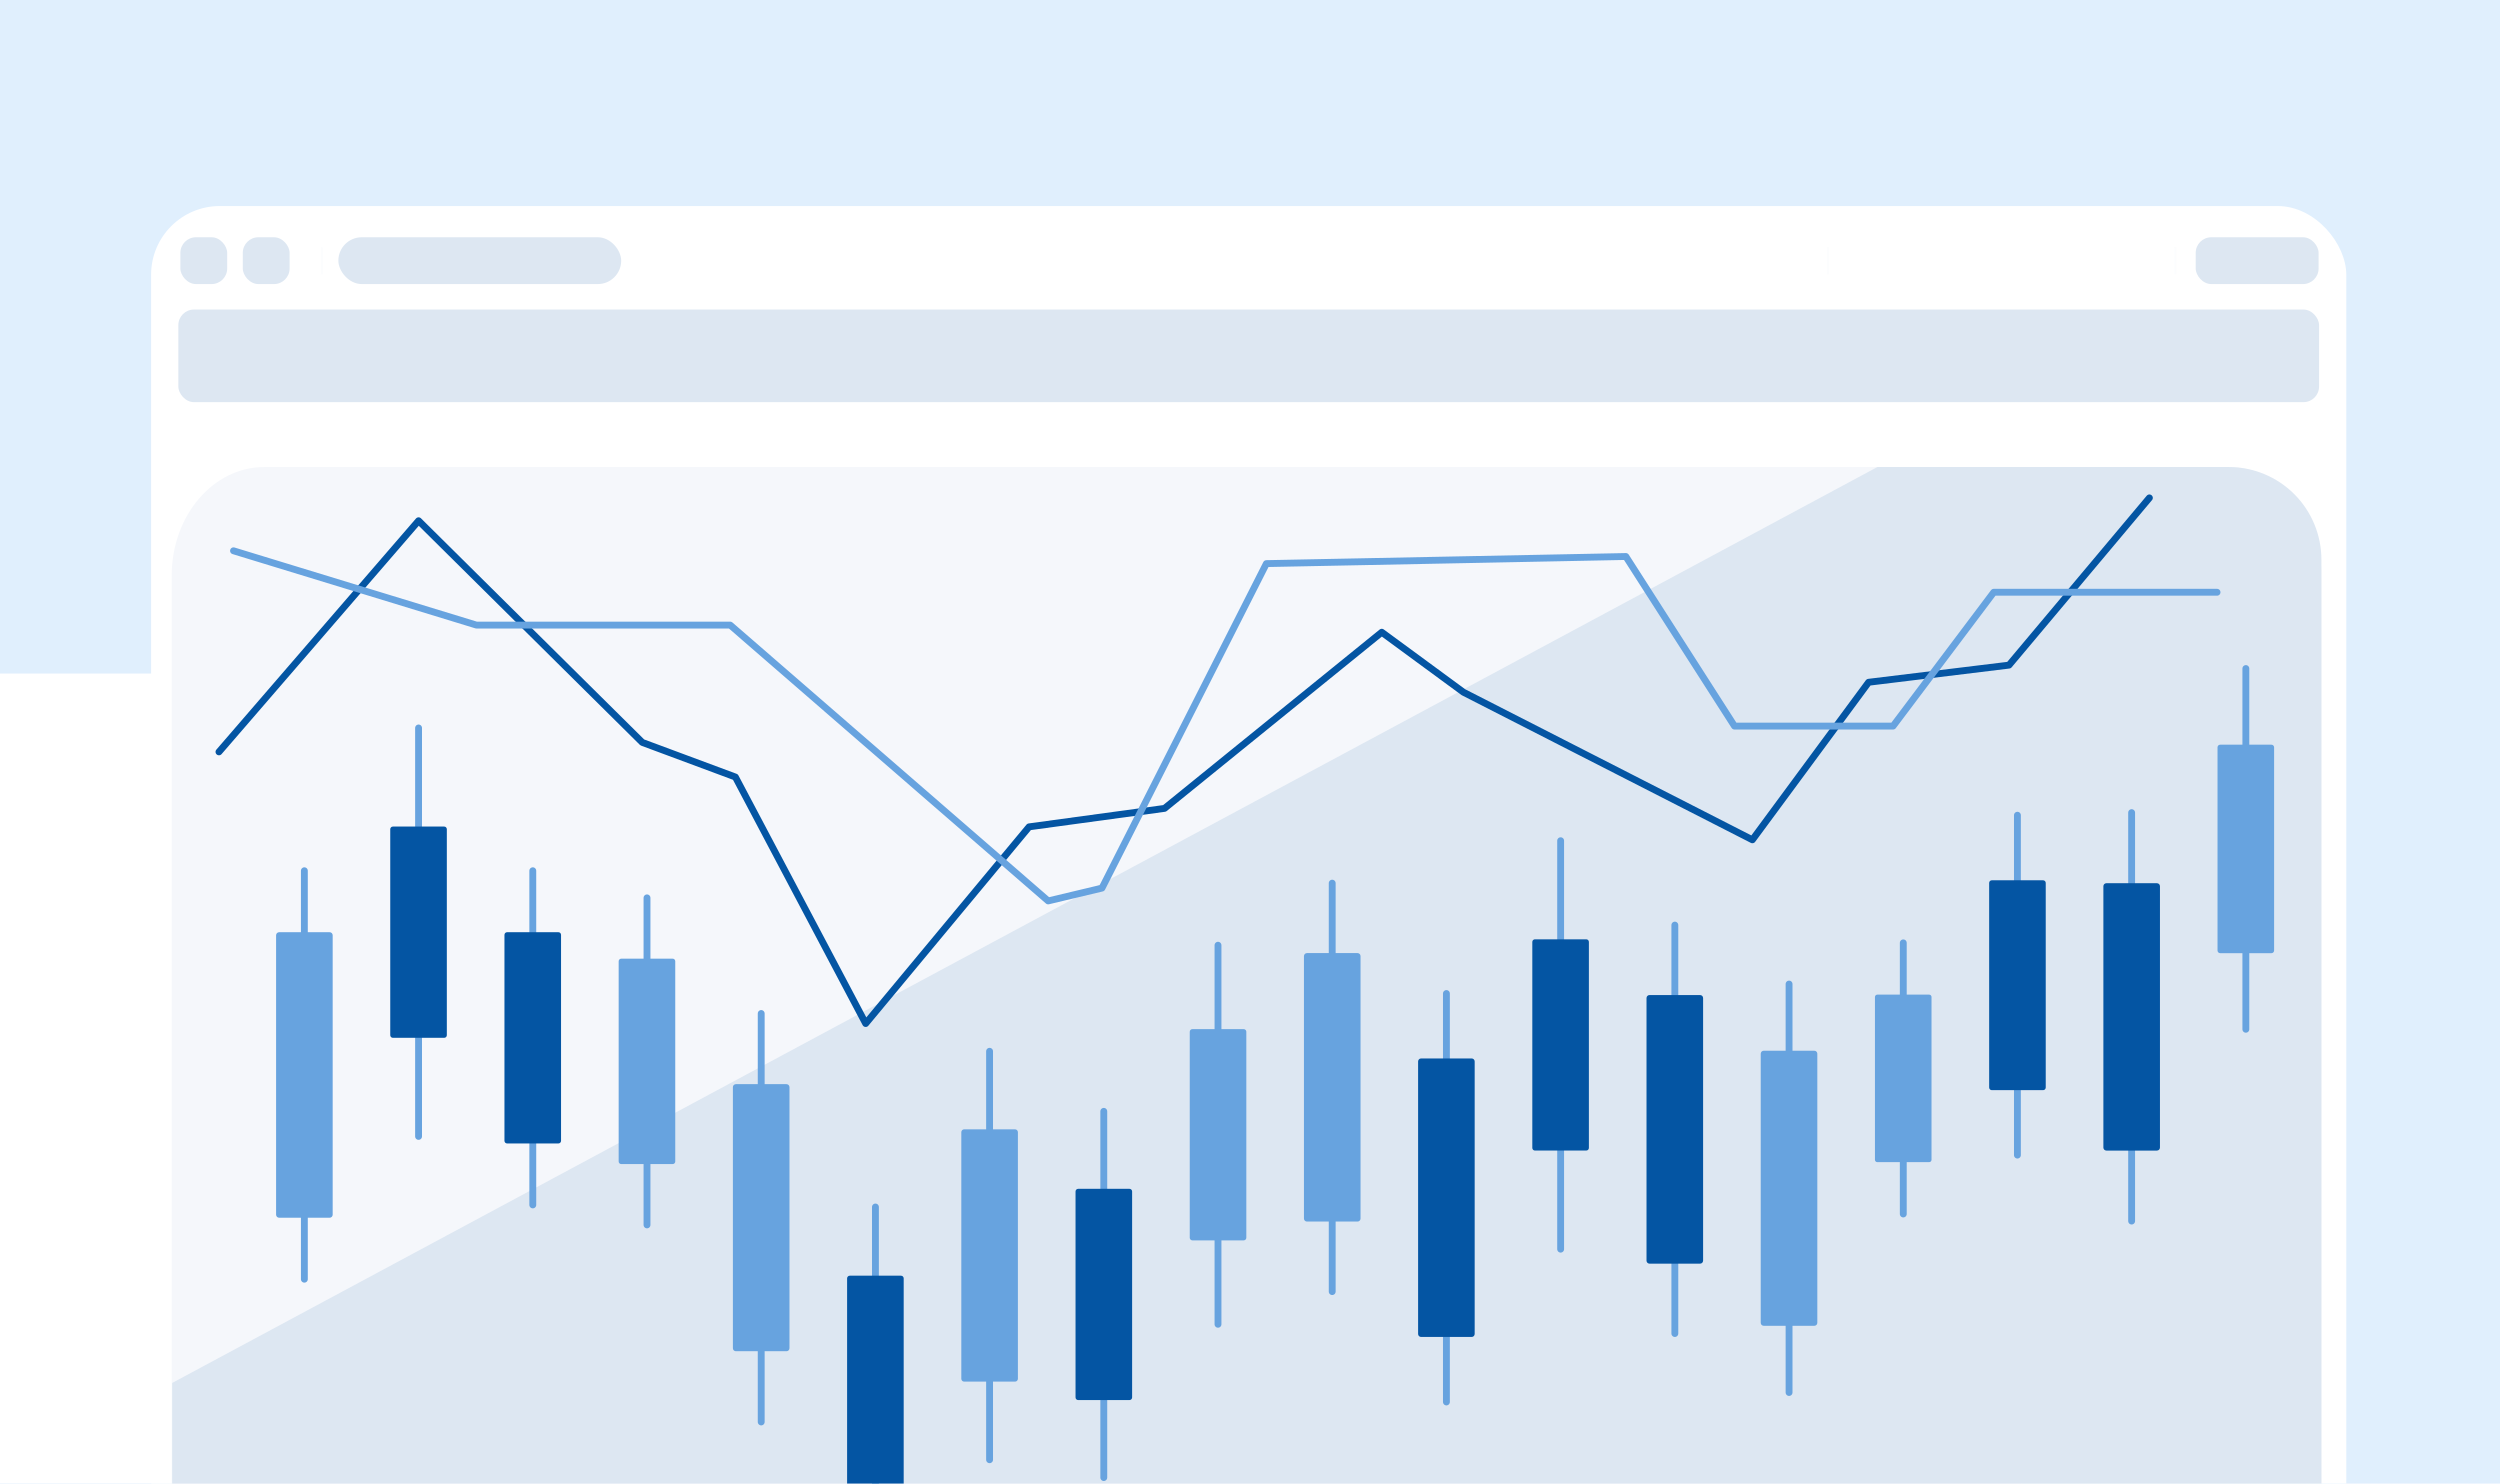 <svg width="364" height="216" viewBox="0 0 364 216" fill="none" xmlns="http://www.w3.org/2000/svg">
<g clip-path="url(#clip0_2029_53607)">
<rect width="364" height="216" fill="#E0EFFD"/>
<g filter="url(#filter0_ddddd_2029_53607)">
<rect x="22" y="30" width="320" height="220" rx="10" fill="white"/>
</g>
<rect x="22" y="30" width="319.621" height="230" rx="10" fill="white"/>
<rect x="25.967" y="45.07" width="311.69" height="13.483" rx="2.272" fill="#DDE7F2"/>
<rect x="26.262" y="34.545" width="6.816" height="6.816" rx="2.272" fill="#DDE7F2"/>
<rect x="35.35" y="34.545" width="6.816" height="6.816" rx="2.272" fill="#DDE7F2"/>
<rect x="49.266" y="34.545" width="41.18" height="6.816" rx="3.408" fill="#DDE7F2"/>
<rect x="319.695" y="34.545" width="17.892" height="6.816" rx="2.272" fill="#DDE7F2"/>
<line opacity="0.1" x1="46.849" y1="35.965" x2="46.849" y2="39.941" stroke="#E1E6F2" stroke-width="0.284"/>
<line opacity="0.1" x1="266.16" y1="35.965" x2="266.16" y2="39.941" stroke="#E1E6F2" stroke-width="0.284"/>
<line opacity="0.1" x1="316.71" y1="35.965" x2="316.71" y2="39.941" stroke="#E1E6F2" stroke-width="0.284"/>
<g clip-path="url(#clip1_2029_53607)">
<path d="M324.522 68H38.478C31.034 68 25 75.079 25 83.811V243.189C25 251.921 31.034 259 38.478 259H324.522C331.966 259 338 251.921 338 243.189V83.811C338 75.079 331.966 68 324.522 68Z" fill="#F5F7FB"/>
<path d="M324.511 68H273.346L25.07 201.356V257.497C25.07 259.269 25.419 261.023 26.096 262.66C26.774 264.298 27.766 265.785 29.018 267.038C30.269 268.291 31.755 269.285 33.39 269.963C35.026 270.641 36.778 270.99 38.548 270.99H324.511C326.282 270.991 328.036 270.643 329.672 269.966C331.309 269.288 332.796 268.295 334.048 267.041C335.301 265.788 336.294 264.301 336.972 262.663C337.65 261.025 337.999 259.27 337.999 257.497V81.493C337.999 79.72 337.65 77.965 336.972 76.327C336.294 74.689 335.301 73.201 334.048 71.948C332.796 70.695 331.309 69.702 329.672 69.024C328.036 68.347 326.282 67.999 324.511 68Z" fill="#DDE7F2"/>
<path d="M31.881 109.473L60.944 75.822L93.514 108.093L107.073 113.135L126.043 149.028L149.837 120.389L169.557 117.7L201.185 92.054L213.082 100.789L255.147 122.276L272.07 99.338L292.51 96.842L312.95 72.494" stroke="#0455A3" stroke-linecap="round" stroke-linejoin="round"/>
<path d="M34 80.195L69.356 91.01H106.314L152.615 131.174L160.448 129.307L184.384 82.062L236.725 81.027L252.544 105.72H275.628L290.292 86.232H322.801" stroke="#67A3DF" stroke-linecap="round" stroke-linejoin="round"/>
<path d="M44.315 126.781V186.251" stroke="#67A3DF" stroke-linecap="round" stroke-linejoin="round"/>
<path d="M60.943 105.992V165.462" stroke="#67A3DF" stroke-linecap="round" stroke-linejoin="round"/>
<path d="M77.574 126.781V175.437" stroke="#67A3DF" stroke-linecap="round" stroke-linejoin="round"/>
<path d="M94.203 130.727V178.347" stroke="#67A3DF" stroke-linecap="round" stroke-linejoin="round"/>
<path d="M110.832 147.566V207.037" stroke="#67A3DF" stroke-linecap="round" stroke-linejoin="round"/>
<path d="M127.463 175.74V226.506" stroke="#67A3DF" stroke-linecap="round" stroke-linejoin="round"/>
<path d="M144.082 153.066V212.537" stroke="#67A3DF" stroke-linecap="round" stroke-linejoin="round"/>
<path d="M160.711 161.811V215.133" stroke="#67A3DF" stroke-linecap="round" stroke-linejoin="round"/>
<path d="M177.34 137.625V192.814" stroke="#67A3DF" stroke-linecap="round" stroke-linejoin="round"/>
<path d="M193.969 128.586V188.056" stroke="#67A3DF" stroke-linecap="round" stroke-linejoin="round"/>
<path d="M210.598 144.656V204.126" stroke="#67A3DF" stroke-linecap="round" stroke-linejoin="round"/>
<path d="M227.229 122.408V181.878" stroke="#67A3DF" stroke-linecap="round" stroke-linejoin="round"/>
<path d="M243.857 134.693V194.163" stroke="#67A3DF" stroke-linecap="round" stroke-linejoin="round"/>
<path d="M260.488 143.277V202.747" stroke="#67A3DF" stroke-linecap="round" stroke-linejoin="round"/>
<path d="M277.117 137.281V176.756" stroke="#67A3DF" stroke-linecap="round" stroke-linejoin="round"/>
<path d="M293.736 118.695V168.183" stroke="#67A3DF" stroke-linecap="round" stroke-linejoin="round"/>
<path d="M310.365 118.318V177.788" stroke="#67A3DF" stroke-linecap="round" stroke-linejoin="round"/>
<path d="M326.996 97.34V149.861" stroke="#67A3DF" stroke-linecap="round" stroke-linejoin="round"/>
<path d="M47.992 135.729H40.645C40.399 135.729 40.199 135.928 40.199 136.175V176.856C40.199 177.103 40.399 177.303 40.645 177.303H47.992C48.238 177.303 48.438 177.103 48.438 176.856V136.175C48.438 135.928 48.238 135.729 47.992 135.729Z" fill="#67A3DF"/>
<path d="M64.674 120.348H57.205C56.993 120.348 56.82 120.52 56.82 120.733V150.722C56.82 150.935 56.993 151.107 57.205 151.107H64.674C64.887 151.107 65.059 150.935 65.059 150.722V120.733C65.059 120.52 64.887 120.348 64.674 120.348Z" fill="#0455A3"/>
<path d="M81.303 135.729H73.834C73.622 135.729 73.449 135.901 73.449 136.114V166.103C73.449 166.316 73.622 166.488 73.834 166.488H81.303C81.516 166.488 81.688 166.316 81.688 166.103V136.114C81.688 135.901 81.516 135.729 81.303 135.729Z" fill="#0455A3"/>
<path d="M97.942 139.582H90.453C90.246 139.582 90.078 139.75 90.078 139.957V169.114C90.078 169.321 90.246 169.49 90.453 169.49H97.942C98.149 169.49 98.317 169.321 98.317 169.114V139.957C98.317 139.75 98.149 139.582 97.942 139.582Z" fill="#67A3DF"/>
<path d="M114.512 157.854H107.145C106.904 157.854 106.709 158.049 106.709 158.29V196.303C106.709 196.544 106.904 196.739 107.145 196.739H114.512C114.753 196.739 114.948 196.544 114.948 196.303V158.29C114.948 158.049 114.753 157.854 114.512 157.854Z" fill="#67A3DF"/>
<path d="M131.192 185.742H123.723C123.51 185.742 123.338 185.915 123.338 186.128V216.116C123.338 216.329 123.51 216.502 123.723 216.502H131.192C131.404 216.502 131.577 216.329 131.577 216.116V186.128C131.577 185.915 131.404 185.742 131.192 185.742Z" fill="#0455A3"/>
<path d="M147.79 164.43H140.382C140.153 164.43 139.967 164.616 139.967 164.846V200.749C139.967 200.979 140.153 201.165 140.382 201.165H147.79C148.019 201.165 148.206 200.979 148.206 200.749V164.846C148.206 164.616 148.019 164.43 147.79 164.43Z" fill="#67A3DF"/>
<path d="M164.451 173.092H156.983C156.77 173.092 156.598 173.264 156.598 173.477V203.466C156.598 203.679 156.77 203.851 156.983 203.851H164.451C164.664 203.851 164.836 203.679 164.836 203.466V173.477C164.836 173.264 164.664 173.092 164.451 173.092Z" fill="#0455A3"/>
<path d="M181.08 149.84H173.612C173.399 149.84 173.227 150.012 173.227 150.225V180.214C173.227 180.427 173.399 180.6 173.612 180.6H181.08C181.293 180.6 181.465 180.427 181.465 180.214V150.225C181.465 150.012 181.293 149.84 181.08 149.84Z" fill="#67A3DF"/>
<path d="M197.658 138.771H190.291C190.051 138.771 189.855 138.967 189.855 139.208V177.424C189.855 177.665 190.051 177.86 190.291 177.86H197.658C197.899 177.86 198.094 177.665 198.094 177.424V139.208C198.094 138.967 197.899 138.771 197.658 138.771Z" fill="#67A3DF"/>
<path d="M214.278 154.111H206.91C206.67 154.111 206.475 154.307 206.475 154.548V194.225C206.475 194.466 206.67 194.661 206.91 194.661H214.278C214.518 194.661 214.713 194.466 214.713 194.225V154.548C214.713 154.307 214.518 154.111 214.278 154.111Z" fill="#0455A3"/>
<path d="M230.957 136.762H223.489C223.276 136.762 223.104 136.934 223.104 137.147V167.136C223.104 167.349 223.276 167.521 223.489 167.521H230.957C231.17 167.521 231.342 167.349 231.342 167.136V137.147C231.342 136.934 231.17 136.762 230.957 136.762Z" fill="#0455A3"/>
<path d="M247.535 144.879H240.168C239.928 144.879 239.732 145.074 239.732 145.315V183.552C239.732 183.793 239.928 183.988 240.168 183.988H247.535C247.776 183.988 247.971 183.793 247.971 183.552V145.315C247.971 145.074 247.776 144.879 247.535 144.879Z" fill="#0455A3"/>
<path d="M264.166 152.984H256.799C256.558 152.984 256.363 153.18 256.363 153.421V192.601C256.363 192.842 256.558 193.037 256.799 193.037H264.166C264.407 193.037 264.602 192.842 264.602 192.601V153.421C264.602 153.18 264.407 152.984 264.166 152.984Z" fill="#67A3DF"/>
<path d="M323.256 138.781H330.724C330.937 138.781 331.109 138.609 331.109 138.396V108.813C331.109 108.6 330.937 108.427 330.724 108.427H323.256C323.043 108.427 322.871 108.6 322.871 108.813V138.396C322.871 138.609 323.043 138.781 323.256 138.781Z" fill="#67A3DF"/>
<path d="M306.687 167.523H314.054C314.295 167.523 314.49 167.328 314.49 167.087V129.033C314.49 128.792 314.295 128.597 314.054 128.597H306.687C306.447 128.597 306.252 128.792 306.252 129.033V167.087C306.252 167.328 306.447 167.523 306.687 167.523Z" fill="#0455A3"/>
<path d="M290.006 158.727H297.474C297.687 158.727 297.859 158.554 297.859 158.341V128.555C297.859 128.342 297.687 128.17 297.474 128.17H290.006C289.793 128.17 289.621 128.342 289.621 128.555V158.341C289.621 158.554 289.793 158.727 290.006 158.727Z" fill="#0455A3"/>
<path d="M273.336 169.207H280.886C281.076 169.207 281.23 169.053 281.23 168.862V145.163C281.23 144.973 281.076 144.818 280.886 144.818H273.336C273.146 144.818 272.992 144.973 272.992 145.163V168.862C272.992 169.053 273.146 169.207 273.336 169.207Z" fill="#67A3DF"/>
</g>
</g>
<defs>
<filter id="filter0_ddddd_2029_53607" x="-33.495" y="15.203" width="390.293" height="300.646" filterUnits="userSpaceOnUse" color-interpolation-filters="sRGB">
<feFlood flood-opacity="0" result="BackgroundImageFix"/>
<feColorMatrix in="SourceAlpha" type="matrix" values="0 0 0 0 0 0 0 0 0 0 0 0 0 0 0 0 0 0 127 0" result="hardAlpha"/>
<feOffset/>
<feGaussianBlur stdDeviation="7.399"/>
<feComposite in2="hardAlpha" operator="out"/>
<feColorMatrix type="matrix" values="0 0 0 0 0.008 0 0 0 0 0.267 0 0 0 0 0.514 0 0 0 0.08 0"/>
<feBlend mode="normal" in2="BackgroundImageFix" result="effect1_dropShadow_2029_53607"/>
<feColorMatrix in="SourceAlpha" type="matrix" values="0 0 0 0 0 0 0 0 0 0 0 0 0 0 0 0 0 0 127 0" result="hardAlpha"/>
<feOffset dx="-25.9" dy="36.254"/>
<feGaussianBlur stdDeviation="14.797"/>
<feComposite in2="hardAlpha" operator="out"/>
<feColorMatrix type="matrix" values="0 0 0 0 0.008 0 0 0 0 0.267 0 0 0 0 0.514 0 0 0 0.01 0"/>
<feBlend mode="normal" in2="effect1_dropShadow_2029_53607" result="effect2_dropShadow_2029_53607"/>
<feColorMatrix in="SourceAlpha" type="matrix" values="0 0 0 0 0 0 0 0 0 0 0 0 0 0 0 0 0 0 127 0" result="hardAlpha"/>
<feOffset dx="-14.204" dy="20.716"/>
<feGaussianBlur stdDeviation="7.399"/>
<feComposite in2="hardAlpha" operator="out"/>
<feColorMatrix type="matrix" values="0 0 0 0 0.008 0 0 0 0 0.267 0 0 0 0 0.514 0 0 0 0.05 0"/>
<feBlend mode="normal" in2="effect2_dropShadow_2029_53607" result="effect3_dropShadow_2029_53607"/>
<feColorMatrix in="SourceAlpha" type="matrix" values="0 0 0 0 0 0 0 0 0 0 0 0 0 0 0 0 0 0 127 0" result="hardAlpha"/>
<feOffset dx="-5.848" dy="8.878"/>
<feGaussianBlur stdDeviation="5.549"/>
<feComposite in2="hardAlpha" operator="out"/>
<feColorMatrix type="matrix" values="0 0 0 0 0.008 0 0 0 0 0.267 0 0 0 0 0.514 0 0 0 0.09 0"/>
<feBlend mode="normal" in2="effect3_dropShadow_2029_53607" result="effect4_dropShadow_2029_53607"/>
<feColorMatrix in="SourceAlpha" type="matrix" values="0 0 0 0 0 0 0 0 0 0 0 0 0 0 0 0 0 0 127 0" result="hardAlpha"/>
<feOffset dx="-1.671" dy="2.22"/>
<feGaussianBlur stdDeviation="3.329"/>
<feComposite in2="hardAlpha" operator="out"/>
<feColorMatrix type="matrix" values="0 0 0 0 0.008 0 0 0 0 0.267 0 0 0 0 0.514 0 0 0 0.1 0"/>
<feBlend mode="normal" in2="effect4_dropShadow_2029_53607" result="effect5_dropShadow_2029_53607"/>
<feBlend mode="normal" in="SourceGraphic" in2="effect5_dropShadow_2029_53607" result="shape"/>
</filter>
<clipPath id="clip0_2029_53607">
<rect width="364" height="216" fill="white"/>
</clipPath>
<clipPath id="clip1_2029_53607">
<rect width="313" height="163" fill="white" transform="translate(25 68)"/>
</clipPath>
</defs>
</svg>
